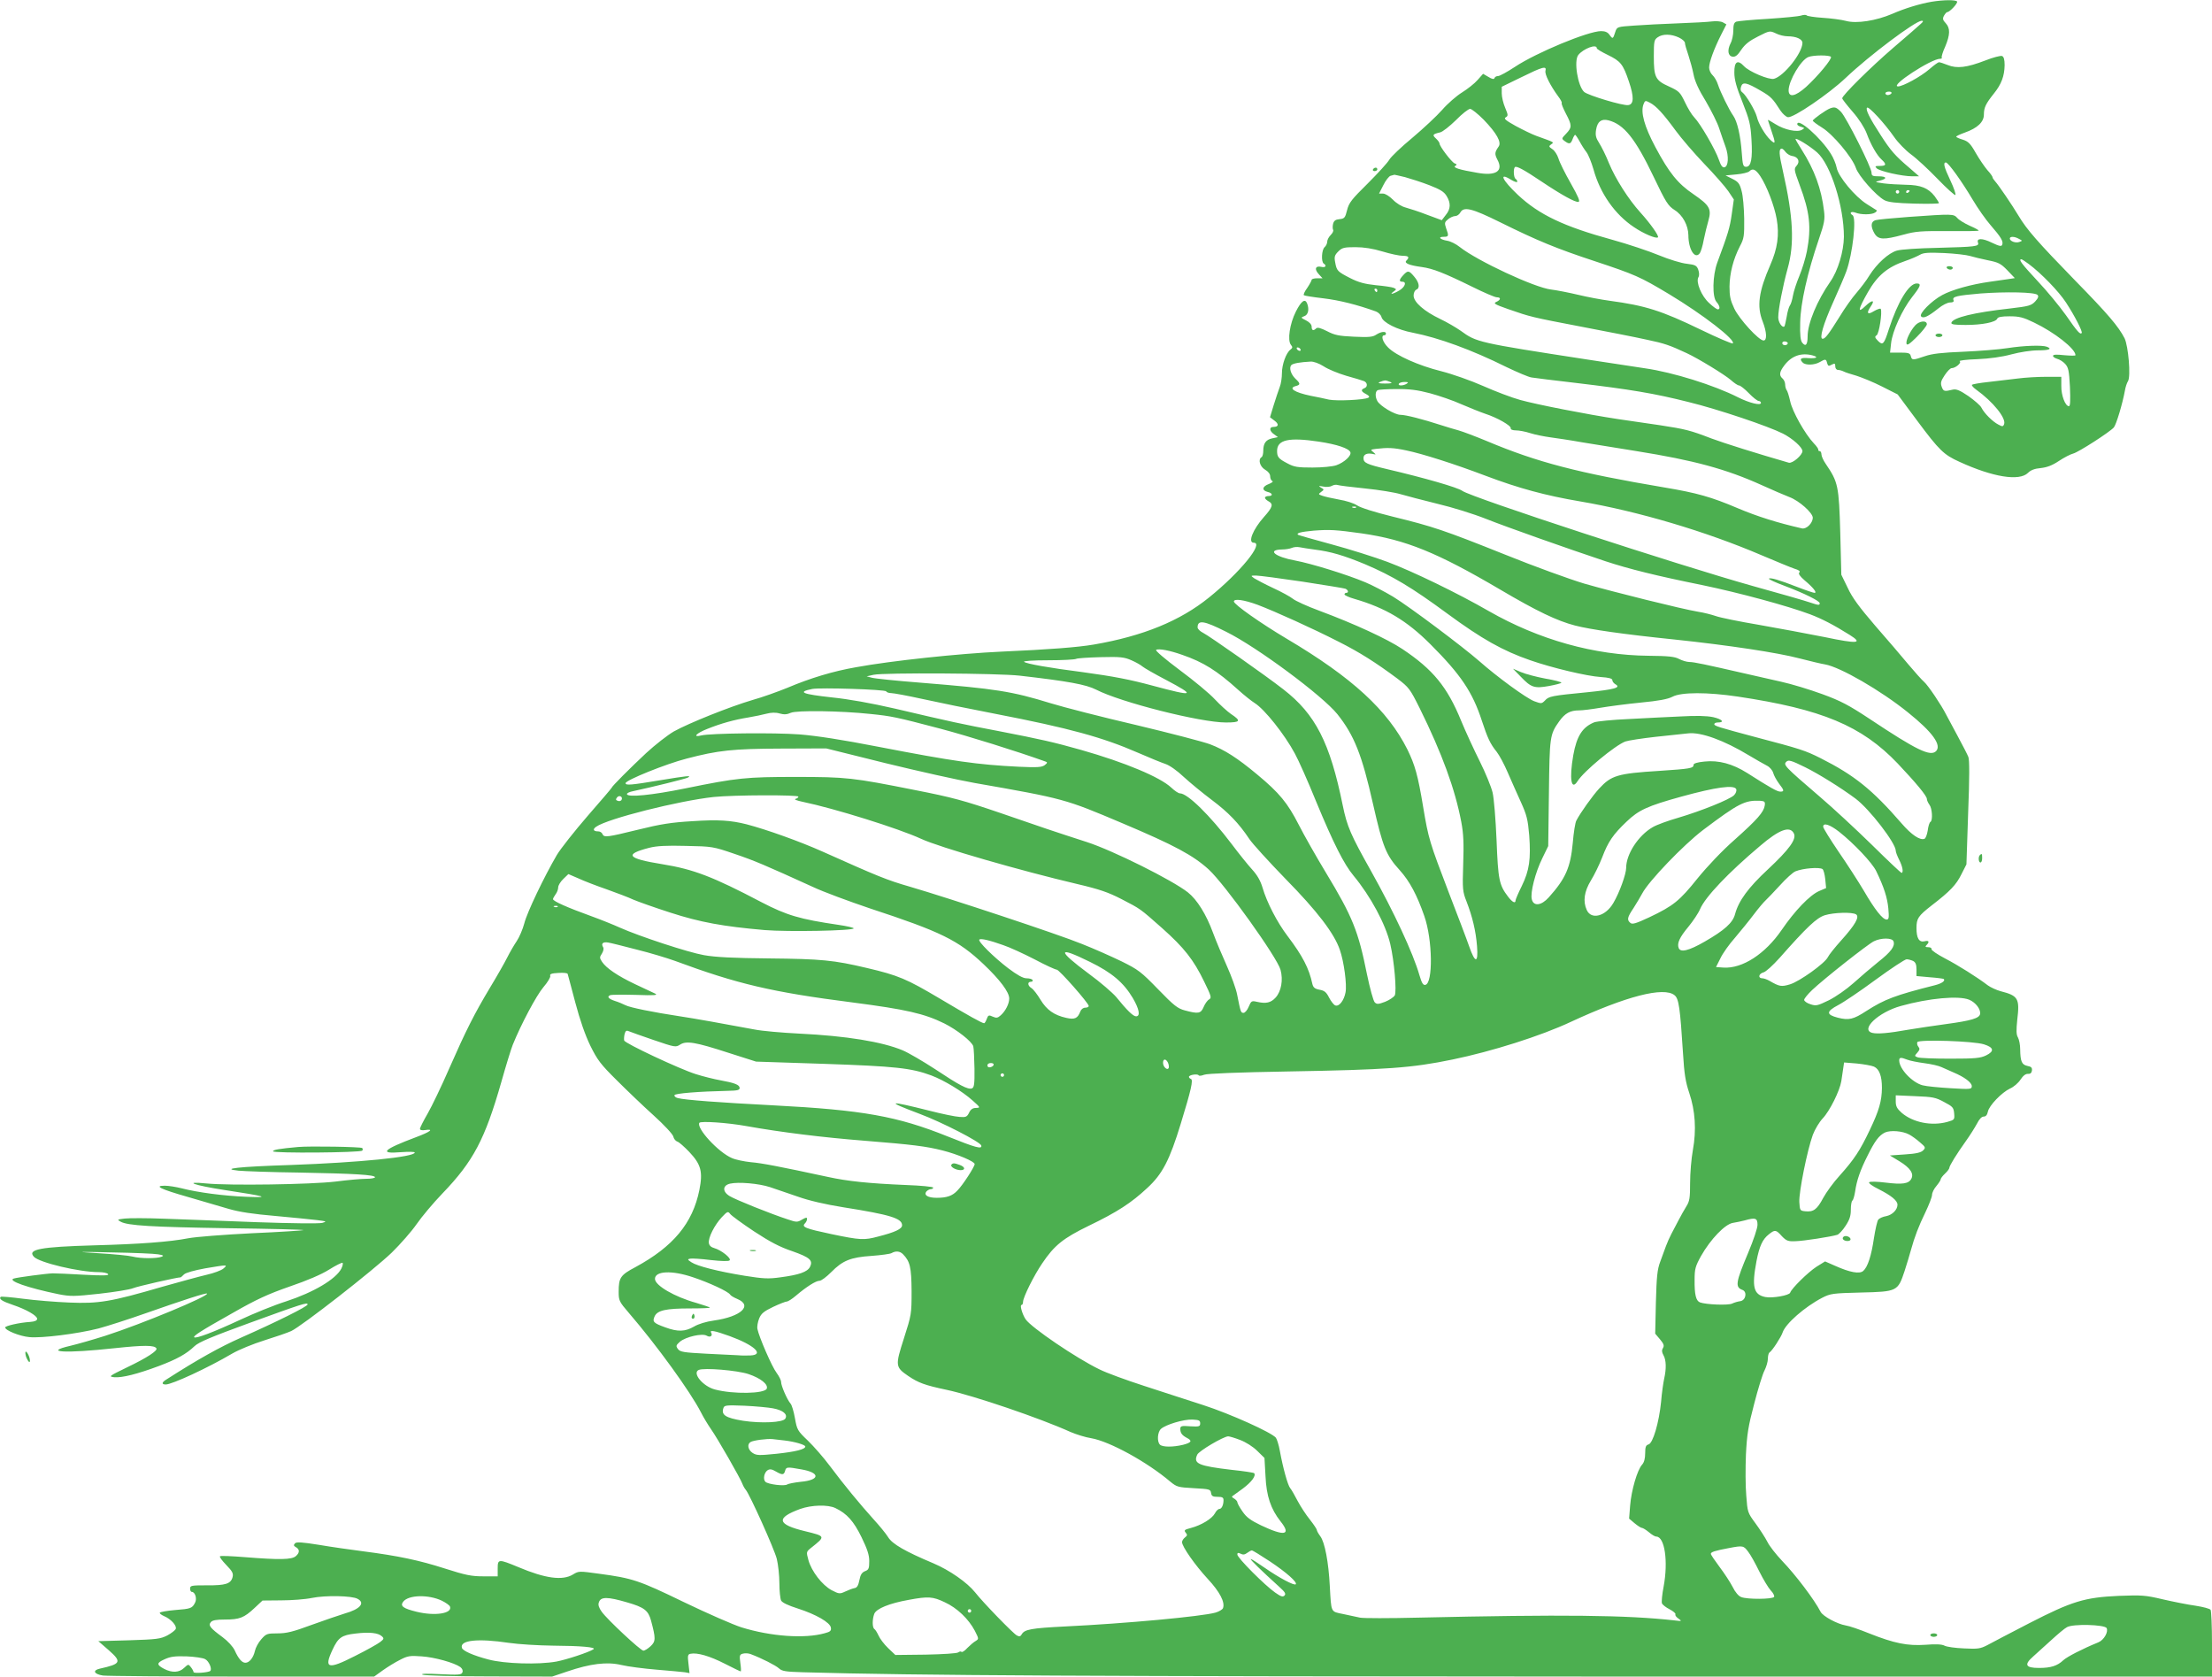 <?xml version="1.0" standalone="no"?>
<!DOCTYPE svg PUBLIC "-//W3C//DTD SVG 20010904//EN"
 "http://www.w3.org/TR/2001/REC-SVG-20010904/DTD/svg10.dtd">
<svg version="1.0" xmlns="http://www.w3.org/2000/svg"
 width="1280pt" height="970pt" viewBox="0 0 1280 970"
 preserveAspectRatio="xMidYMid meet">
<g transform="translate(0,970) scale(0.1,-0.1)"
fill="#4caf50" stroke="none">
<path d="M11178 9690 c-69 -12 -155 -38 -228 -70 -93 -40 -207 -58 -268 -41
-26 7 -87 15 -135 18 -48 3 -90 10 -93 14 -2 4 -17 4 -32 -1 -15 -5 -101 -13
-192 -19 -91 -5 -173 -13 -182 -16 -14 -5 -18 -19 -18 -52 0 -24 -7 -58 -16
-74 -20 -40 -15 -73 12 -77 16 -2 29 8 50 40 22 32 47 52 97 77 67 34 68 34
103 18 19 -10 50 -17 69 -17 48 0 85 -16 85 -38 0 -58 -107 -193 -165 -208
-29 -7 -143 41 -173 73 -37 40 -57 27 -56 -37 0 -41 12 -84 47 -171 40 -101
47 -128 52 -215 7 -113 -2 -159 -31 -159 -17 0 -20 10 -25 80 -7 100 -26 182
-49 215 -25 35 -75 138 -89 181 -6 20 -21 45 -31 54 -11 10 -20 30 -20 44 0
31 29 110 70 191 l30 59 -21 12 c-12 6 -40 8 -63 5 -22 -3 -111 -8 -196 -11
-85 -3 -200 -9 -254 -13 -99 -7 -99 -7 -109 -37 -13 -41 -15 -42 -33 -17 -10
15 -25 22 -49 22 -74 0 -374 -124 -499 -207 -44 -29 -88 -53 -97 -53 -10 0
-19 -5 -21 -12 -3 -8 -14 -6 -35 7 l-31 18 -32 -36 c-17 -20 -58 -52 -90 -72
-31 -19 -84 -65 -115 -101 -32 -36 -109 -108 -172 -161 -63 -52 -123 -109
-133 -126 -10 -18 -67 -80 -125 -138 -93 -92 -109 -111 -120 -155 -11 -44 -15
-49 -44 -52 -23 -2 -32 -9 -37 -27 -3 -13 -3 -28 0 -34 4 -6 -2 -19 -14 -31
-11 -11 -20 -28 -20 -39 0 -10 -7 -24 -15 -31 -17 -14 -21 -85 -5 -95 19 -12
10 -25 -14 -19 -34 8 -42 -13 -15 -42 l22 -24 -31 0 c-18 0 -32 -4 -32 -9 0
-4 -11 -25 -25 -46 -15 -20 -24 -40 -20 -43 3 -3 53 -11 113 -18 92 -11 196
-37 304 -76 14 -5 29 -20 32 -32 8 -32 91 -74 182 -91 148 -29 339 -98 542
-199 63 -30 128 -58 145 -60 18 -3 131 -17 252 -31 320 -38 458 -61 656 -111
172 -42 462 -140 547 -183 56 -29 112 -79 112 -101 0 -23 -58 -73 -79 -67
-180 52 -375 113 -447 140 -125 48 -150 54 -299 77 -71 10 -179 26 -240 35
-185 28 -475 85 -568 111 -48 13 -145 50 -215 81 -70 31 -178 69 -241 85 -133
33 -262 91 -308 137 -32 31 -44 71 -23 71 6 0 10 5 10 10 0 15 -28 12 -56 -6
-20 -14 -44 -16 -129 -12 -88 4 -112 9 -156 32 -36 18 -55 24 -63 16 -16 -16
-26 -12 -26 10 0 12 -12 26 -32 36 -32 16 -32 17 -10 25 22 8 29 39 16 73 -12
31 -34 15 -65 -46 -36 -71 -50 -167 -29 -193 11 -13 10 -18 -3 -28 -25 -19
-49 -86 -49 -136 0 -25 -5 -62 -13 -81 -7 -19 -23 -66 -35 -105 l-21 -69 25
-19 c28 -20 26 -37 -5 -37 -26 0 -24 -24 4 -43 l22 -16 -33 -7 c-37 -8 -52
-29 -52 -73 0 -16 -4 -33 -10 -36 -21 -13 -10 -54 20 -72 19 -11 30 -25 30
-39 0 -12 6 -25 13 -27 6 -3 -3 -10 -20 -17 -39 -14 -43 -37 -8 -46 30 -7 33
-24 5 -24 -11 0 -20 -4 -20 -10 0 -5 9 -14 20 -20 30 -16 25 -34 -26 -91 -64
-72 -95 -149 -59 -149 61 0 -78 -171 -259 -317 -167 -135 -381 -223 -666 -272
-93 -16 -261 -29 -535 -41 -243 -11 -639 -53 -840 -90 -133 -23 -266 -63 -398
-119 -54 -22 -145 -55 -203 -71 -129 -38 -367 -133 -455 -182 -36 -21 -108
-77 -160 -125 -91 -85 -199 -193 -199 -200 0 -2 -62 -75 -139 -163 -76 -88
-157 -190 -179 -227 -73 -125 -172 -331 -188 -395 -9 -34 -29 -81 -44 -103
-15 -22 -40 -65 -55 -95 -15 -30 -60 -109 -100 -175 -91 -152 -138 -245 -237
-470 -43 -99 -99 -215 -123 -257 -25 -43 -45 -83 -45 -89 0 -7 12 -10 30 -7
54 8 31 -10 -52 -41 -192 -72 -218 -98 -88 -87 44 3 80 3 80 -2 0 -26 -323
-58 -715 -72 -310 -10 -412 -22 -305 -33 30 -3 190 -9 355 -11 317 -6 435 -13
435 -27 0 -5 -23 -9 -51 -9 -28 0 -108 -7 -177 -16 -142 -17 -615 -24 -747
-11 -142 14 -71 -11 105 -38 242 -37 270 -45 125 -39 -130 5 -281 25 -374 49
-32 8 -76 15 -97 15 -66 0 -25 -20 133 -65 81 -24 188 -55 236 -69 62 -18 141
-30 270 -41 100 -9 209 -20 242 -24 55 -7 58 -8 30 -16 -17 -5 -181 -3 -380 4
-192 8 -432 16 -533 20 -100 4 -204 4 -230 1 -44 -5 -46 -6 -24 -18 40 -23
179 -31 625 -38 241 -3 436 -8 433 -11 -2 -2 -136 -11 -298 -18 -161 -8 -327
-21 -368 -29 -108 -21 -282 -34 -545 -41 -313 -9 -388 -23 -349 -66 31 -34
263 -89 375 -89 26 0 51 -5 55 -12 5 -8 -30 -9 -142 -3 -82 5 -162 8 -179 8
-35 -1 -203 -23 -225 -30 -40 -12 80 -54 260 -91 68 -13 88 -13 235 3 88 10
176 24 195 32 26 11 255 63 276 63 1 0 10 8 19 17 11 10 58 23 123 35 131 22
132 22 104 -2 -12 -10 -55 -26 -95 -35 -39 -9 -156 -41 -259 -70 -298 -87
-367 -98 -537 -91 -78 3 -199 13 -267 22 -69 9 -127 14 -130 11 -12 -12 9 -26
69 -46 80 -27 142 -63 142 -81 0 -10 -13 -16 -40 -18 -64 -4 -145 -23 -145
-32 0 -17 84 -51 140 -56 70 -7 278 19 400 50 52 14 174 53 270 87 222 78 352
120 358 115 13 -14 -377 -176 -588 -244 -69 -22 -160 -48 -202 -58 -164 -38
-30 -45 256 -14 169 18 230 18 241 -1 9 -13 -55 -55 -170 -110 -105 -51 -108
-53 -74 -57 45 -4 133 18 259 65 103 39 158 69 206 115 24 23 101 55 315 133
308 112 339 122 339 108 0 -12 -182 -102 -385 -192 -124 -55 -251 -126 -432
-242 -28 -17 -29 -29 -4 -29 37 0 246 97 385 179 38 22 121 56 185 76 64 20
134 44 156 54 59 27 476 352 582 454 50 49 115 123 144 165 29 42 96 122 149
177 179 186 246 313 341 645 27 96 57 193 66 215 48 119 137 286 177 333 25
29 43 59 40 66 -4 11 8 15 47 17 29 2 53 0 54 -6 2 -5 21 -80 44 -165 27 -102
57 -188 87 -250 41 -83 60 -108 153 -200 58 -58 154 -150 213 -203 60 -54 111
-109 114 -122 3 -14 14 -27 24 -30 10 -3 40 -30 68 -59 69 -73 80 -115 59
-221 -39 -193 -152 -328 -370 -446 -87 -46 -97 -61 -97 -143 0 -50 3 -57 59
-122 162 -188 356 -456 417 -575 14 -28 40 -71 58 -97 37 -52 171 -286 182
-317 4 -11 13 -27 20 -35 23 -28 164 -340 179 -399 8 -33 15 -96 15 -141 0
-45 5 -90 10 -100 6 -12 42 -29 96 -46 106 -34 188 -81 192 -111 3 -18 -4 -24
-35 -32 -116 -33 -312 -19 -483 34 -47 15 -196 80 -333 146 -260 126 -296 138
-490 164 -116 16 -118 16 -151 -4 -60 -37 -160 -24 -318 43 -114 47 -118 47
-118 -9 l0 -45 -82 0 c-71 0 -104 7 -223 45 -149 48 -273 74 -475 100 -69 9
-183 25 -253 37 -100 16 -131 18 -140 9 -9 -10 -8 -15 5 -22 23 -13 23 -32 0
-52 -23 -21 -96 -22 -295 -6 -76 6 -141 9 -144 5 -4 -4 13 -26 36 -50 36 -37
42 -49 37 -70 -10 -39 -40 -49 -148 -48 -90 0 -98 -1 -98 -19 0 -10 4 -19 10
-19 19 0 31 -39 19 -62 -17 -33 -24 -36 -116 -43 -46 -4 -85 -11 -88 -15 -3
-4 8 -13 24 -20 39 -16 75 -55 68 -74 -3 -8 -25 -25 -49 -38 -39 -20 -61 -23
-221 -28 l-178 -5 61 -53 c76 -67 70 -79 -52 -106 -45 -10 -34 -32 18 -40 26
-3 389 -6 808 -6 l761 0 50 36 c28 20 72 47 100 61 44 23 58 25 125 20 76 -5
189 -37 224 -62 11 -9 16 -20 12 -30 -5 -15 -21 -16 -129 -11 -79 4 -115 3
-102 -3 11 -5 181 -10 385 -10 l365 -1 86 29 c135 46 231 58 315 38 38 -9 130
-21 204 -27 74 -6 147 -13 163 -15 l27 -5 -6 54 c-6 48 -4 55 12 58 38 8 111
-13 197 -57 49 -25 90 -45 93 -45 3 0 2 22 -2 49 -6 44 -4 49 16 54 12 3 32 2
44 -3 64 -24 144 -65 163 -82 18 -17 39 -20 140 -23 657 -19 1668 -24 4686
-25 l3467 0 0 188 c0 103 -4 192 -8 198 -4 7 -43 17 -87 24 -44 6 -129 23
-190 37 -101 24 -121 25 -255 20 -198 -9 -270 -31 -519 -159 -108 -56 -216
-112 -241 -126 -41 -21 -54 -23 -135 -19 -50 2 -101 9 -113 16 -15 8 -50 10
-110 5 -104 -7 -180 8 -326 66 -54 22 -115 43 -136 46 -48 8 -132 53 -145 79
-36 70 -144 213 -223 295 -34 36 -73 85 -85 110 -13 25 -44 73 -69 107 -45 61
-46 64 -53 160 -5 54 -5 161 -2 237 6 118 13 163 48 295 22 86 49 173 60 193
10 20 19 50 19 67 0 16 4 32 9 36 15 8 68 90 76 115 16 51 128 149 230 202 47
24 61 26 223 30 211 5 214 7 253 124 14 43 30 97 36 119 22 80 46 142 84 220
21 44 39 90 39 102 0 12 11 35 25 51 14 17 25 34 25 39 0 5 11 20 25 33 14 13
25 28 25 33 0 12 42 80 97 157 23 32 51 77 63 99 13 26 27 41 39 41 12 0 20 9
24 28 7 36 81 112 128 134 21 9 48 32 61 52 15 23 30 34 43 33 13 -1 21 5 23
19 2 17 -4 23 -26 27 -33 7 -41 26 -42 97 0 25 -6 55 -13 68 -10 16 -10 42 -4
101 15 124 6 140 -95 166 -26 7 -60 23 -75 34 -63 48 -173 117 -248 156 -44
23 -79 47 -78 53 2 7 -7 12 -19 12 -17 0 -19 3 -10 12 19 19 14 29 -12 22 -31
-7 -46 18 -46 76 0 56 9 70 87 131 108 83 143 120 173 181 l29 57 10 300 c8
203 8 306 1 322 -5 13 -33 67 -61 119 -28 52 -58 109 -67 125 -28 56 -105 170
-128 190 -13 11 -54 57 -91 101 -37 45 -124 146 -192 224 -91 106 -133 162
-159 219 l-37 76 -6 240 c-8 275 -12 295 -84 401 -14 20 -25 45 -25 55 0 11
-5 19 -10 19 -6 0 -9 3 -8 8 1 4 -10 21 -26 37 -51 54 -125 185 -137 244 -7
31 -16 60 -21 65 -4 6 -8 20 -8 32 0 12 -7 27 -15 34 -21 18 -19 38 11 77 41
54 97 74 162 57 38 -10 24 -19 -23 -16 -45 4 -55 -4 -33 -26 16 -16 67 -15 98
3 33 19 37 19 43 -6 5 -17 9 -19 26 -9 18 9 21 8 21 -10 0 -11 7 -20 15 -20 8
0 23 -4 33 -9 9 -5 43 -16 75 -25 31 -10 98 -37 147 -62 l91 -46 113 -152
c128 -172 154 -197 245 -238 194 -89 346 -113 396 -64 16 16 38 25 74 28 36 4
66 15 105 41 30 20 67 39 83 43 31 8 211 124 235 151 14 17 50 136 64 213 3
19 11 44 18 55 17 27 2 203 -20 248 -35 68 -95 139 -285 333 -217 223 -281
296 -328 375 -39 65 -116 178 -136 200 -8 9 -15 19 -15 24 0 4 -13 23 -30 41
-16 19 -47 64 -67 99 -31 55 -44 67 -75 77 -21 6 -38 14 -38 17 0 4 22 14 50
24 73 26 110 61 110 104 0 41 11 63 58 122 43 53 61 101 62 164 0 33 -5 49
-15 53 -8 3 -52 -8 -97 -26 -107 -41 -164 -48 -218 -26 -22 9 -45 16 -50 16
-5 0 -30 -18 -55 -40 -51 -44 -154 -100 -182 -100 -50 2 192 160 244 160 8 0
12 3 9 8 -2 4 6 32 20 62 29 69 30 107 3 136 -17 18 -19 26 -10 43 7 12 15 21
19 21 14 0 62 51 57 61 -7 11 -79 10 -147 -1z m-63 -128 c-11 -11 -83 -73
-160 -139 -129 -111 -295 -275 -295 -292 0 -4 27 -39 60 -77 37 -42 68 -91 81
-124 25 -68 60 -129 88 -154 29 -27 26 -36 -11 -36 -28 0 -30 -2 -18 -14 18
-17 147 -46 205 -46 l40 0 -55 48 c-84 71 -109 100 -167 190 -65 100 -89 149
-79 159 9 10 102 -91 157 -170 22 -32 66 -77 97 -100 32 -23 101 -87 154 -142
53 -55 100 -97 103 -93 4 4 -9 42 -29 84 -37 78 -43 104 -26 104 14 0 92 -109
155 -215 29 -49 76 -116 104 -148 59 -68 75 -93 67 -113 -4 -11 -16 -9 -60 12
-55 27 -90 27 -80 0 8 -22 -14 -24 -236 -30 -107 -2 -212 -9 -234 -16 -48 -14
-115 -75 -158 -143 -17 -29 -52 -74 -75 -101 -24 -27 -69 -90 -99 -140 -62
-99 -82 -126 -97 -126 -21 0 3 83 61 212 33 73 67 153 76 178 37 103 60 310
36 325 -21 13 -9 24 16 15 32 -13 94 -13 114 0 8 5 12 11 10 13 -3 2 -28 18
-57 36 -69 43 -166 160 -175 211 -4 21 -19 58 -34 81 -59 94 -194 212 -194
170 0 -5 10 -12 23 -15 20 -6 21 -7 4 -17 -27 -16 -101 0 -152 32 -25 16 -45
27 -45 25 0 -1 9 -29 20 -61 26 -75 25 -83 -5 -55 -31 29 -70 95 -79 135 -9
35 -62 125 -84 141 -10 7 -12 18 -7 33 9 29 32 24 114 -24 60 -35 69 -45 114
-115 13 -19 32 -36 43 -38 32 -5 237 135 334 227 138 131 402 329 440 331 11
0 10 -5 -5 -18z m-1400 -79 c19 -9 35 -23 35 -31 0 -8 9 -40 20 -71 10 -31 24
-81 30 -112 7 -38 30 -89 71 -155 32 -55 68 -126 78 -159 11 -33 27 -80 36
-104 20 -55 17 -115 -7 -119 -11 -2 -20 10 -32 45 -19 56 -106 207 -142 244
-14 14 -38 54 -54 88 -28 58 -34 64 -93 91 -78 35 -87 53 -87 175 0 86 2 95
22 109 29 21 78 20 123 -1z m-475 -62 c0 -5 29 -22 64 -39 74 -36 88 -53 122
-154 30 -88 29 -132 -4 -136 -30 -5 -232 56 -255 76 -37 33 -61 180 -34 214
30 37 107 66 107 39z m1355 -50 c7 -12 -76 -112 -144 -174 -63 -56 -101 -63
-101 -19 1 56 71 175 114 192 29 12 123 12 131 1z m-1652 -81 c-5 -20 28 -85
74 -148 14 -18 23 -36 20 -38 -3 -3 8 -30 24 -61 36 -68 36 -80 2 -116 -27
-28 -28 -29 -9 -43 27 -20 35 -18 46 11 5 14 12 25 15 25 2 0 14 -17 25 -37
11 -21 29 -49 40 -63 11 -14 29 -59 41 -100 38 -139 124 -261 234 -334 56 -38
129 -69 139 -59 7 8 -44 80 -102 144 -68 75 -144 194 -182 286 -17 43 -43 95
-56 115 -20 31 -23 46 -18 78 8 47 30 64 71 54 90 -23 156 -105 263 -329 70
-147 83 -166 120 -190 47 -29 79 -89 80 -145 0 -83 38 -143 66 -105 6 8 17 43
23 78 7 34 19 84 27 111 19 67 7 88 -86 152 -92 62 -142 125 -221 273 -64 120
-86 201 -69 247 9 23 11 24 37 10 37 -19 77 -63 149 -161 32 -44 106 -130 165
-192 59 -61 122 -133 140 -159 l32 -48 -12 -85 c-11 -79 -22 -114 -84 -281
-27 -74 -30 -199 -4 -227 19 -22 23 -43 7 -43 -5 0 -28 16 -49 36 -45 40 -79
122 -63 150 6 10 5 27 -1 44 -9 24 -17 28 -66 34 -31 3 -103 25 -161 49 -58
24 -180 65 -271 90 -281 77 -423 145 -545 259 -92 87 -114 134 -40 88 20 -12
36 -17 36 -11 0 5 -4 13 -10 16 -11 7 -14 58 -4 68 9 9 54 -16 154 -83 115
-77 196 -122 214 -118 11 2 -1 30 -45 108 -33 58 -65 122 -71 144 -7 21 -22
45 -35 53 -21 14 -22 17 -7 28 18 13 22 10 -86 49 -25 9 -78 35 -119 57 -59
33 -71 43 -58 50 15 9 14 14 -3 55 -11 25 -20 63 -20 84 l0 38 113 55 c124 61
148 68 140 37z m2002 -130 c-3 -5 -13 -10 -21 -10 -8 0 -14 5 -14 10 0 6 9 10
21 10 11 0 17 -4 14 -10z m-2360 -152 c76 -79 105 -131 87 -156 -23 -33 -24
-43 -7 -76 36 -66 -9 -95 -115 -76 -107 18 -145 31 -129 40 11 7 10 10 -4 15
-17 7 -87 98 -87 115 0 5 -9 18 -21 29 -22 20 -19 25 24 35 15 3 56 36 92 71
35 36 72 65 82 65 9 0 44 -28 78 -62z m1930 -190 c78 -69 155 -311 155 -488
-1 -84 -34 -196 -79 -260 -76 -109 -131 -241 -131 -316 0 -48 -11 -62 -31 -37
-10 12 -14 44 -12 117 2 111 41 286 109 485 31 90 35 113 29 160 -15 128 -55
238 -130 356 -19 30 -35 57 -35 60 0 11 82 -39 125 -77z m-183 3 c8 -10 24
-21 37 -23 36 -5 49 -32 28 -56 -17 -19 -16 -23 17 -113 59 -156 68 -244 42
-382 -8 -41 -28 -106 -44 -144 -16 -38 -33 -90 -37 -114 -4 -24 -12 -50 -18
-57 -5 -7 -14 -36 -18 -64 -5 -28 -11 -53 -13 -56 -12 -12 -36 23 -36 52 0 46
26 179 54 281 41 144 33 300 -27 565 -23 101 -25 130 -6 130 4 0 14 -9 21 -19z
m-146 -140 c38 -57 82 -173 95 -248 16 -92 5 -170 -37 -266 -67 -153 -79 -239
-44 -327 24 -62 26 -110 5 -110 -27 0 -139 122 -169 184 -23 49 -28 72 -28
128 1 78 22 159 60 233 24 45 26 60 25 160 -1 61 -7 133 -15 160 -11 43 -19
53 -53 70 l-40 20 63 6 c35 3 68 11 75 18 19 19 36 12 63 -28z m-2055 -6 c32
-9 95 -29 139 -46 64 -25 86 -38 101 -63 25 -41 24 -75 -5 -110 l-23 -30 -84
31 c-46 18 -102 36 -124 42 -24 6 -55 25 -75 46 -20 20 -44 35 -57 35 l-23 0
25 49 c13 27 33 52 42 54 10 3 20 5 22 6 2 0 29 -6 62 -14z m550 -261 c216
-107 326 -152 544 -224 238 -79 265 -91 432 -191 198 -119 389 -267 370 -286
-4 -3 -87 32 -184 79 -229 111 -322 140 -529 168 -45 6 -126 21 -180 34 -55
13 -126 27 -159 31 -95 11 -427 166 -528 246 -21 17 -53 33 -72 36 -42 7 -57
23 -21 23 29 0 31 4 14 50 -10 30 -9 35 12 52 12 10 31 18 41 18 10 0 23 9 29
20 20 37 67 25 231 -56z m3002 -96 c21 -11 21 -11 2 -18 -22 -8 -55 5 -55 20
0 13 27 13 53 -2z m-3683 -73 c46 -14 98 -25 117 -25 35 0 41 -8 21 -28 -14
-14 15 -27 90 -37 64 -9 126 -33 291 -114 68 -34 132 -61 142 -61 26 0 24 -15
-3 -27 -18 -8 -9 -14 68 -41 132 -46 137 -47 424 -102 146 -28 316 -61 378
-75 105 -22 133 -32 232 -78 67 -31 219 -124 255 -155 20 -18 41 -32 48 -32 7
0 33 -20 57 -45 24 -25 50 -45 57 -45 7 0 13 -5 13 -11 0 -17 -66 -1 -132 32
-140 71 -378 145 -538 168 -41 6 -192 29 -335 51 -636 98 -641 100 -732 166
-27 19 -80 50 -120 69 -92 44 -153 97 -153 135 0 16 7 30 15 34 23 8 18 41
-11 75 -31 37 -37 38 -64 9 -24 -26 -26 -38 -5 -38 26 0 16 -30 -17 -50 -37
-22 -62 -27 -34 -7 18 13 18 14 0 22 -10 4 -57 11 -103 15 -64 7 -99 16 -148
41 -74 38 -78 42 -87 92 -6 31 -3 41 18 62 22 22 34 25 99 25 49 0 101 -8 157
-25z m3400 -26 c19 -6 66 -17 104 -25 61 -12 74 -19 112 -58 l43 -45 -32 -5
c-18 -3 -68 -10 -112 -16 -108 -15 -219 -46 -276 -77 -63 -34 -137 -109 -122
-124 13 -13 40 -1 100 47 23 19 53 34 67 34 17 0 24 4 20 14 -8 20 18 26 156
38 148 11 314 8 330 -8 8 -8 5 -18 -13 -38 -23 -24 -36 -28 -148 -41 -206 -23
-327 -52 -337 -82 -3 -10 18 -13 83 -13 96 0 174 16 182 36 4 10 25 14 72 14
56 0 79 -6 141 -36 119 -57 240 -152 240 -189 0 -4 -29 -3 -65 0 -45 5 -65 4
-65 -4 0 -6 11 -13 24 -17 13 -3 34 -16 46 -29 19 -21 23 -38 28 -134 3 -78 2
-111 -6 -111 -21 0 -45 63 -44 117 l0 53 -86 0 c-48 0 -123 -4 -167 -10 -44
-5 -120 -14 -169 -20 -49 -5 -92 -13 -95 -16 -3 -3 7 -16 24 -28 98 -70 175
-166 162 -200 -6 -15 -10 -15 -34 -2 -33 17 -81 65 -97 97 -6 13 -40 42 -75
67 -50 34 -70 42 -90 38 -50 -12 -55 -11 -65 16 -8 22 -5 34 17 67 15 23 33
41 40 41 23 0 60 32 47 40 -7 4 39 10 102 12 72 3 143 13 198 28 49 13 113 23
153 23 64 0 85 8 51 21 -27 10 -130 7 -227 -8 -50 -8 -166 -17 -257 -21 -123
-5 -179 -11 -222 -26 -71 -24 -74 -24 -81 1 -4 17 -14 20 -62 20 l-58 0 6 54
c7 68 64 194 122 268 49 62 55 78 26 78 -45 0 -110 -107 -161 -265 -28 -88
-35 -95 -63 -67 -18 19 -20 24 -8 32 15 8 34 136 24 153 -2 4 -20 -2 -39 -13
-38 -24 -46 -12 -18 28 26 38 7 38 -31 2 -48 -47 -44 -22 14 80 55 96 113 145
216 180 33 11 71 28 85 36 20 12 48 14 140 10 63 -3 131 -11 150 -17z m339
-46 c74 -55 175 -160 216 -223 51 -78 98 -170 91 -177 -9 -10 -25 8 -91 103
-37 52 -111 142 -166 200 -90 97 -111 124 -92 124 3 0 22 -12 42 -27z m-3769
-153 c0 -5 -2 -10 -4 -10 -3 0 -8 5 -11 10 -3 6 -1 10 4 10 6 0 11 -4 11 -10z
m2372 -312 c-12 -12 -35 -1 -27 12 3 5 13 6 21 3 10 -4 12 -9 6 -15z m-2817
-28 c3 -5 2 -10 -4 -10 -5 0 -13 5 -16 10 -3 6 -2 10 4 10 5 0 13 -4 16 -10z
m134 -99 c25 -17 84 -41 131 -55 47 -13 93 -27 103 -31 21 -9 22 -34 2 -41
-22 -9 -19 -19 10 -34 18 -10 22 -16 13 -21 -25 -13 -183 -20 -228 -11 -25 6
-72 16 -105 22 -96 20 -133 45 -85 57 26 7 25 15 -4 42 -27 26 -39 66 -22 80
11 9 51 16 110 19 17 1 48 -10 75 -27z m386 -91 c15 -6 7 -9 -30 -9 -37 0 -45
3 -30 9 11 5 25 9 30 9 6 0 19 -4 30 -9z m95 -10 c-20 -13 -53 -13 -45 0 3 6
18 10 33 10 21 0 24 -2 12 -10z m134 -55 c52 -14 135 -42 183 -64 49 -21 111
-46 138 -55 68 -22 151 -69 147 -84 -1 -7 11 -12 30 -12 18 0 56 -7 83 -16 28
-9 79 -19 115 -24 36 -5 119 -17 185 -29 66 -11 208 -34 315 -51 331 -53 517
-103 725 -197 61 -28 132 -58 160 -69 56 -21 135 -91 135 -120 -1 -31 -37 -67
-63 -61 -140 32 -256 68 -372 117 -153 65 -234 88 -425 120 -498 84 -734 145
-1026 268 -65 27 -139 55 -164 62 -25 7 -70 20 -100 30 -111 36 -206 60 -236
60 -33 0 -118 51 -134 80 -14 26 -12 57 3 63 6 3 55 6 108 6 73 1 121 -5 193
-24z m-643 -280 c106 -16 174 -39 183 -61 8 -20 -36 -60 -82 -76 -21 -7 -81
-13 -137 -13 -86 0 -106 3 -145 24 -52 27 -60 37 -60 72 0 65 68 80 241 54z
m507 -51 c92 -19 278 -78 457 -146 193 -73 348 -115 549 -149 335 -57 729
-174 1051 -312 83 -35 167 -70 188 -77 27 -8 36 -15 29 -22 -7 -7 3 -22 31
-46 48 -40 74 -72 57 -72 -6 0 -51 15 -100 34 -105 41 -157 56 -164 48 -3 -3
38 -22 92 -42 116 -44 202 -87 202 -100 0 -13 -7 -12 -55 4 -22 8 -170 51
-330 95 -432 121 -1631 513 -1683 551 -27 20 -219 75 -432 125 -123 29 -140
37 -140 65 0 21 20 30 52 24 22 -5 22 -5 5 10 -18 14 -17 15 15 19 68 8 101 7
176 -9z m-239 -220 c80 -8 172 -23 205 -33 34 -10 130 -35 215 -56 85 -20 210
-59 280 -87 121 -48 469 -171 691 -245 137 -45 293 -84 560 -138 216 -45 493
-120 624 -169 69 -26 138 -62 229 -119 80 -50 47 -53 -144 -13 -96 19 -267 51
-381 71 -113 19 -226 42 -250 51 -23 8 -70 20 -103 25 -91 15 -489 114 -659
163 -83 25 -288 99 -456 167 -355 142 -418 163 -651 220 -105 26 -185 51 -206
65 -19 13 -64 27 -106 34 -39 7 -83 17 -96 22 -23 8 -23 9 -6 22 18 13 18 14
-1 25 -16 10 -15 11 13 6 18 -4 40 -2 50 4 10 6 25 8 33 5 8 -3 80 -12 159
-20z m-52 -110 c-3 -3 -12 -4 -19 -1 -8 3 -5 6 6 6 11 1 17 -2 13 -5z m33
-150 c256 -37 437 -111 801 -325 212 -125 329 -181 433 -208 89 -23 275 -50
576 -81 313 -33 597 -76 722 -109 62 -16 129 -32 149 -35 87 -15 323 -151 480
-278 142 -114 196 -189 162 -224 -33 -32 -111 5 -383 186 -121 80 -168 105
-275 144 -71 26 -179 59 -239 72 -61 14 -158 36 -216 49 -218 50 -288 65 -314
65 -15 0 -41 8 -59 17 -25 14 -61 18 -177 19 -316 3 -635 93 -924 258 -184
106 -443 231 -587 285 -75 28 -221 74 -325 102 -104 28 -191 53 -193 55 -11
10 16 17 91 24 93 7 127 5 278 -16z m-270 -94 c90 -11 167 -34 288 -84 160
-68 272 -135 477 -286 200 -147 321 -215 480 -270 126 -44 328 -92 408 -97 48
-3 67 -9 67 -18 0 -8 8 -18 18 -24 34 -19 -4 -30 -163 -46 -205 -20 -223 -23
-245 -48 -19 -19 -21 -19 -62 -4 -47 18 -215 141 -318 232 -95 83 -401 313
-499 373 -47 28 -119 66 -160 83 -107 45 -311 108 -406 126 -117 21 -166 62
-77 64 20 0 46 4 57 9 11 5 31 7 45 4 14 -3 54 -9 90 -14z m-74 -185 c129 -20
241 -38 249 -41 17 -7 21 -24 5 -24 -5 0 -10 -4 -10 -9 0 -5 26 -17 58 -26
179 -52 302 -125 439 -262 176 -176 244 -277 298 -443 33 -100 48 -133 86
-180 15 -19 44 -73 64 -120 20 -47 55 -124 76 -171 34 -75 40 -100 48 -192 10
-137 1 -203 -43 -293 -20 -40 -36 -78 -36 -83 0 -21 -19 -11 -44 22 -51 67
-57 97 -66 326 -5 119 -15 243 -23 276 -8 33 -41 114 -74 180 -33 66 -82 172
-108 235 -80 196 -163 297 -340 415 -87 58 -275 145 -479 221 -71 26 -141 58
-155 70 -15 12 -66 40 -114 62 -47 22 -96 48 -109 56 -22 16 -22 16 11 16 18
0 138 -16 267 -35z m-259 -134 c103 -39 319 -137 468 -213 123 -62 216 -121
341 -214 67 -51 73 -59 129 -171 130 -263 205 -469 241 -659 13 -69 15 -124
11 -244 -5 -146 -3 -159 19 -215 34 -88 54 -170 61 -259 8 -101 -11 -101 -46
0 -13 38 -66 177 -117 309 -112 293 -118 312 -149 498 -30 181 -47 241 -91
331 -114 227 -319 416 -699 641 -148 88 -305 198 -305 215 0 18 58 10 137 -19z
m-182 -156 c180 -89 559 -371 644 -477 97 -122 142 -234 206 -519 57 -250 75
-296 155 -384 57 -63 100 -144 142 -265 48 -137 51 -389 6 -398 -13 -3 -21 11
-34 55 -36 127 -149 369 -280 603 -118 210 -139 258 -164 380 -74 364 -158
528 -344 672 -101 79 -429 309 -463 326 -18 9 -33 23 -33 32 0 45 36 40 165
-25z m-253 -134 c121 -42 199 -90 324 -203 33 -30 76 -64 95 -76 56 -35 172
-180 232 -292 20 -36 75 -159 122 -275 101 -244 162 -365 218 -432 97 -117
185 -279 212 -395 23 -98 38 -273 26 -297 -6 -10 -31 -27 -56 -37 -40 -15 -48
-15 -60 -3 -8 8 -28 81 -45 163 -50 249 -83 332 -238 588 -55 91 -126 216
-157 277 -64 125 -111 183 -240 290 -115 96 -189 143 -273 175 -37 14 -229 64
-426 111 -198 46 -420 103 -495 126 -227 70 -319 84 -751 119 -140 11 -268 24
-285 29 l-30 8 40 9 c60 13 723 9 845 -5 279 -32 384 -51 443 -81 141 -73 603
-190 751 -190 85 0 90 9 28 50 -20 14 -62 52 -92 84 -30 33 -122 109 -203 169
-87 65 -143 113 -137 117 15 9 79 -3 152 -29z m-295 -31 c26 -11 55 -28 64
-36 9 -8 70 -43 135 -77 178 -94 166 -99 -76 -34 -133 36 -228 54 -403 78
-196 25 -330 49 -341 60 -6 5 52 9 140 9 82 0 154 4 161 8 6 4 70 8 142 10
115 3 137 0 178 -18z m-1419 -180 c2 -5 15 -10 29 -10 13 0 95 -15 181 -34 86
-19 276 -58 422 -86 429 -83 621 -136 825 -225 66 -29 138 -58 159 -65 24 -8
67 -38 106 -75 37 -34 110 -94 162 -133 96 -72 156 -134 218 -227 18 -27 113
-131 209 -230 184 -187 282 -316 314 -410 24 -68 42 -203 33 -247 -9 -47 -37
-83 -59 -75 -9 3 -25 24 -36 45 -16 32 -27 41 -56 46 -27 5 -36 13 -41 34 -19
89 -56 161 -143 276 -61 80 -121 197 -145 280 -12 40 -30 72 -60 105 -23 25
-77 92 -119 148 -125 165 -255 293 -299 293 -9 0 -31 15 -50 33 -65 61 -268
146 -521 218 -159 45 -235 62 -472 108 -226 43 -277 54 -605 131 -139 32 -268
55 -365 65 -173 19 -204 31 -115 49 47 9 425 -3 428 -14z m4927 -30 c488 -73
718 -169 926 -387 106 -112 169 -188 169 -205 0 -8 7 -23 15 -34 16 -21 20
-90 6 -99 -6 -3 -13 -25 -16 -50 -4 -24 -12 -46 -19 -48 -26 -10 -75 23 -132
89 -171 197 -274 279 -470 378 -88 44 -115 53 -374 121 -217 58 -240 65 -240
75 0 6 9 10 19 10 44 0 27 19 -26 31 -40 8 -99 9 -188 4 -71 -3 -206 -10 -300
-15 -93 -4 -183 -13 -200 -19 -68 -28 -101 -79 -121 -190 -24 -137 -12 -209
25 -150 36 57 216 206 276 229 17 6 95 18 175 27 80 8 164 17 188 20 74 9 208
-40 352 -127 42 -25 89 -52 105 -60 16 -8 32 -27 36 -42 4 -15 19 -42 33 -61
31 -40 32 -47 8 -47 -18 0 -57 22 -192 108 -84 53 -165 75 -247 66 -42 -4 -63
-11 -63 -19 0 -20 -19 -23 -199 -35 -240 -15 -277 -26 -347 -102 -38 -41 -108
-139 -132 -185 -7 -12 -16 -70 -21 -130 -13 -142 -42 -207 -139 -315 -43 -48
-88 -53 -98 -11 -10 37 20 155 61 238 l34 70 4 305 c4 328 5 340 59 416 34 48
64 64 116 64 20 0 75 7 122 15 47 8 151 22 233 30 105 10 158 20 185 34 50 27
203 27 377 1z m-5015 -101 c117 -12 144 -17 402 -85 162 -43 441 -130 608
-190 12 -4 12 -8 -5 -21 -17 -12 -42 -14 -150 -9 -240 12 -375 31 -815 116
-205 40 -354 63 -453 71 -147 11 -515 7 -569 -6 -53 -13 -29 13 35 38 80 32
156 53 237 66 36 6 83 16 106 22 27 7 53 8 76 1 25 -7 42 -6 64 4 32 15 288
12 464 -7z m83 -284 c188 -46 421 -98 517 -115 519 -91 522 -92 855 -233 303
-128 410 -186 500 -268 94 -87 396 -509 415 -580 16 -59 4 -124 -28 -160 -28
-31 -56 -37 -109 -25 -30 7 -33 5 -47 -28 -8 -20 -22 -36 -30 -36 -16 0 -17 4
-37 105 -6 33 -33 107 -59 165 -26 58 -63 145 -81 194 -39 106 -92 191 -145
233 -90 71 -433 242 -584 291 -177 57 -275 90 -500 168 -211 72 -280 91 -495
133 -361 72 -397 76 -690 76 -288 0 -339 -5 -638 -66 -196 -40 -334 -53 -339
-34 -2 6 15 14 37 18 112 24 302 71 315 78 25 14 -1 11 -165 -16 -163 -27
-195 -30 -195 -16 0 17 232 111 353 142 183 48 268 57 545 58 l263 1 342 -85z
m5323 -24 c77 -38 206 -118 292 -182 81 -61 232 -257 232 -301 0 -8 9 -31 20
-53 20 -39 26 -75 13 -75 -3 0 -81 73 -172 163 -91 89 -227 215 -301 278 -204
175 -212 184 -193 202 12 12 28 8 109 -32z m-399 -127 c3 -9 -2 -24 -13 -35
-26 -25 -190 -91 -322 -130 -59 -17 -126 -41 -149 -55 -83 -48 -153 -156 -153
-235 0 -36 -39 -144 -74 -203 -45 -78 -128 -99 -154 -41 -23 50 -15 107 24
171 20 32 49 92 65 133 35 92 63 133 142 208 69 66 120 90 316 144 200 55 307
70 318 43z m-6451 -63 c-4 -5 -13 -8 -22 -4 -11 4 -12 8 -3 20 14 16 36 2 25
-16z m1024 20 c0 -5 -8 -11 -17 -13 -10 -3 9 -10 42 -17 183 -38 555 -154 685
-214 105 -49 577 -185 905 -262 128 -30 179 -48 253 -86 114 -59 107 -54 237
-169 127 -113 182 -183 243 -309 41 -84 44 -94 29 -103 -10 -5 -24 -25 -32
-44 -16 -38 -30 -41 -108 -20 -42 11 -63 27 -155 122 -99 102 -115 114 -212
162 -58 28 -161 74 -230 101 -134 55 -766 264 -995 331 -135 39 -183 59 -505
203 -132 59 -325 128 -440 158 -91 23 -165 28 -313 18 -122 -7 -185 -17 -314
-49 -180 -44 -198 -47 -207 -25 -3 8 -14 15 -24 15 -29 0 -34 12 -12 27 67 47
477 150 680 172 117 12 490 13 490 2z m5592 -51 c-6 -39 -43 -81 -174 -198
-73 -64 -158 -154 -215 -224 -104 -130 -140 -159 -279 -225 -77 -36 -98 -42
-109 -33 -22 18 -19 32 18 87 17 27 40 65 50 84 37 71 239 281 352 367 206
155 242 173 330 169 26 -2 30 -5 27 -27z m430 -152 c86 -68 192 -180 215 -228
45 -93 64 -153 70 -215 5 -55 3 -65 -10 -65 -23 0 -68 57 -132 167 -32 54 -98
156 -147 227 -48 71 -88 135 -88 143 0 25 38 13 92 -29z m-262 -9 c18 -33 -26
-93 -150 -209 -113 -105 -169 -181 -190 -259 -13 -50 -61 -93 -176 -159 -92
-53 -140 -64 -150 -37 -11 27 5 62 56 123 27 33 58 79 68 103 30 70 162 209
347 365 111 95 172 117 195 73z m-6130 -119 c118 -40 176 -65 453 -191 61 -29
211 -84 332 -125 411 -135 510 -184 656 -322 96 -91 149 -162 149 -199 0 -30
-21 -72 -49 -97 -18 -16 -25 -17 -46 -8 -23 11 -27 9 -35 -13 -5 -14 -12 -25
-15 -25 -12 0 -89 43 -259 144 -189 112 -237 133 -421 176 -190 45 -262 52
-565 55 -207 2 -310 7 -377 19 -91 16 -374 109 -488 160 -33 15 -107 45 -165
66 -133 48 -220 86 -220 98 0 4 7 17 15 28 8 10 15 28 15 40 0 11 13 33 30 49
l29 28 58 -25 c32 -15 105 -43 163 -63 58 -21 128 -47 155 -60 28 -12 124 -46
214 -75 173 -56 305 -80 546 -101 133 -11 515 -4 515 10 0 4 -39 13 -87 20
-225 33 -300 55 -448 132 -280 147 -392 190 -572 219 -204 33 -224 57 -76 95
43 11 99 14 213 11 152 -3 157 -4 280 -46z m6296 -88 c6 -4 13 -30 16 -58 l5
-52 -40 -17 c-55 -24 -141 -114 -217 -225 -96 -140 -228 -225 -337 -218 l-43
3 25 50 c13 28 51 82 85 120 33 39 82 99 109 135 27 36 58 72 68 81 10 9 47
48 83 87 35 39 76 76 90 81 44 18 138 25 156 13z m-7319 -218 c-3 -3 -12 -4
-19 -1 -8 3 -5 6 6 6 11 1 17 -2 13 -5z m7513 -44 c22 -14 -4 -60 -85 -150
-37 -41 -72 -85 -78 -98 -17 -35 -163 -140 -219 -157 -50 -15 -61 -13 -118 20
-14 8 -33 15 -42 15 -27 0 -21 27 6 34 14 3 55 41 93 83 159 180 215 233 263
248 52 16 158 19 180 5z m-4935 -178 c39 -13 121 -51 183 -83 62 -33 119 -59
127 -59 14 0 185 -194 185 -210 0 -6 -9 -10 -20 -10 -12 0 -24 -9 -29 -23 -15
-39 -32 -47 -81 -36 -71 16 -113 46 -149 105 -18 30 -41 60 -52 67 -23 14 -25
37 -3 37 8 0 12 5 9 10 -3 6 -19 10 -35 10 -20 0 -54 19 -107 59 -81 62 -176
155 -166 165 8 8 60 -4 138 -32z m5152 22 c10 -28 -14 -61 -89 -120 -40 -32
-104 -87 -143 -122 -39 -35 -102 -79 -142 -99 -66 -32 -74 -34 -107 -23 -20 6
-36 18 -36 25 0 8 21 33 46 57 71 67 321 264 357 282 42 21 106 21 114 0z
m-7272 -48 c77 -19 176 -49 220 -65 362 -134 561 -181 1030 -241 308 -40 413
-64 529 -121 74 -37 159 -104 168 -132 3 -12 6 -71 7 -130 1 -90 -2 -109 -15
-114 -23 -8 -71 17 -214 112 -69 45 -153 94 -186 108 -119 50 -329 84 -599 97
-99 5 -216 15 -260 24 -159 30 -361 66 -430 76 -153 23 -291 51 -315 64 -14 7
-42 19 -62 25 -39 13 -48 26 -25 34 6 2 73 3 147 1 110 -4 130 -2 110 8 -14 6
-65 31 -115 54 -101 48 -166 92 -191 129 -15 23 -15 27 -1 48 9 15 12 29 7 37
-13 21 -1 32 29 27 14 -2 89 -21 166 -41z m2622 -71 c127 -62 195 -120 248
-209 38 -65 45 -106 19 -106 -17 0 -52 34 -116 113 -21 24 -91 85 -157 133
-186 138 -184 163 6 69z m4764 5 c14 -8 19 -21 19 -49 l0 -38 77 -7 c42 -3 78
-8 81 -10 10 -11 -12 -26 -51 -36 -230 -58 -291 -81 -397 -149 -75 -49 -101
-55 -165 -39 -69 18 -68 36 2 73 31 16 129 82 217 147 89 65 169 118 179 118
10 0 27 -5 38 -10z m-1381 -198 c25 -20 32 -72 49 -337 7 -119 15 -166 36
-228 35 -104 42 -215 21 -331 -9 -49 -16 -134 -16 -190 0 -87 -3 -106 -22
-136 -12 -19 -32 -55 -45 -80 -13 -25 -32 -61 -42 -80 -10 -19 -24 -51 -31
-70 -7 -19 -22 -60 -33 -90 -17 -45 -21 -87 -25 -235 l-4 -181 28 -33 c22 -26
25 -37 17 -50 -8 -13 -7 -24 3 -42 16 -28 17 -78 4 -135 -5 -23 -14 -84 -18
-135 -12 -119 -47 -240 -73 -246 -15 -4 -19 -15 -19 -51 0 -30 -6 -53 -18 -66
-28 -31 -62 -149 -69 -236 l-6 -76 32 -27 c18 -15 37 -27 43 -27 5 0 23 -11
40 -25 16 -14 35 -25 42 -25 49 0 70 -143 43 -288 -9 -46 -13 -90 -10 -98 3
-8 23 -24 45 -35 21 -11 36 -24 33 -29 -3 -5 5 -16 17 -24 22 -16 21 -16 -22
-11 -277 31 -644 35 -1485 16 -165 -4 -316 -4 -335 0 -19 4 -63 13 -98 21 -73
15 -68 5 -77 162 -7 138 -29 254 -55 288 -11 15 -20 31 -20 36 0 5 -18 32 -40
60 -22 27 -54 76 -71 108 -17 33 -36 66 -43 74 -14 16 -42 117 -60 216 -6 34
-17 68 -23 76 -26 31 -264 138 -418 188 -88 28 -243 79 -345 112 -102 33 -217
75 -257 95 -135 65 -395 242 -428 290 -19 28 -35 83 -24 83 5 0 9 8 9 18 0 26
63 153 111 223 70 104 121 145 269 217 166 80 247 133 339 219 87 80 129 160
194 373 60 196 73 253 58 258 -6 2 -11 7 -11 12 0 11 49 19 56 9 2 -5 17 -3
32 3 17 7 195 14 487 19 570 10 713 20 950 69 228 47 510 136 685 218 319 148
538 205 600 154z m1705 -26 c38 -16 68 -56 63 -83 -5 -24 -50 -38 -198 -58
-69 -9 -165 -24 -215 -32 -117 -21 -180 -26 -210 -19 -73 18 34 120 165 156
161 45 334 61 395 36z m-7613 -233 c123 -42 128 -43 153 -27 36 24 89 15 280
-47 l160 -51 395 -13 c411 -14 503 -24 619 -67 74 -28 180 -92 239 -145 46
-41 46 -42 20 -43 -19 0 -31 -8 -40 -27 -12 -25 -19 -28 -55 -25 -23 1 -101
17 -175 36 -243 61 -256 57 -57 -18 131 -49 350 -162 357 -183 7 -24 -32 -13
-194 52 -291 117 -491 153 -1009 180 -310 16 -512 31 -553 42 -12 3 -21 10
-19 17 3 10 137 21 310 25 53 1 67 4 67 16 0 19 -29 30 -112 45 -34 6 -99 22
-143 36 -92 29 -408 177 -413 194 -2 6 -1 22 2 36 5 20 11 24 24 18 9 -4 74
-27 144 -51z m7698 -25 c58 -18 62 -40 13 -64 -33 -16 -62 -19 -208 -19 -93 0
-178 3 -189 8 -18 7 -18 8 -1 27 14 16 15 23 6 34 -7 8 -9 20 -6 27 11 16 325
6 385 -13z m-443 -89 c15 -6 60 -15 98 -20 39 -5 84 -15 100 -23 17 -7 48 -21
70 -31 62 -26 105 -58 105 -79 0 -18 -6 -19 -122 -12 -68 4 -141 11 -163 17
-60 16 -135 95 -135 144 0 18 9 19 47 4z m-4279 -16 c5 -10 7 -24 5 -31 -7
-18 -33 5 -33 29 0 24 16 25 28 2z m-1008 -12 c0 -12 -28 -22 -34 -12 -3 5 -3
11 1 15 9 9 33 7 33 -3z m5094 -12 c31 -14 46 -55 46 -123 -1 -76 -16 -130
-70 -243 -57 -120 -90 -170 -175 -265 -35 -38 -77 -96 -95 -129 -35 -66 -56
-82 -103 -77 -31 3 -32 5 -35 53 -3 59 46 301 78 389 12 32 38 75 57 95 41 43
99 160 108 216 3 22 8 55 11 74 l5 34 74 -6 c40 -4 85 -12 99 -18z m-5034 -49
c0 -5 -4 -10 -10 -10 -5 0 -10 5 -10 10 0 6 5 10 10 10 6 0 10 -4 10 -10z
m5440 -156 c50 -26 55 -32 58 -66 3 -36 2 -37 -40 -49 -91 -25 -199 -3 -264
53 -27 24 -34 38 -34 65 l0 36 113 -5 c101 -4 118 -7 167 -34z m-6931 -139
c201 -36 444 -66 686 -85 275 -22 354 -32 449 -56 87 -22 186 -64 186 -79 0
-15 -69 -122 -100 -153 -29 -31 -61 -42 -119 -42 -52 0 -77 15 -60 37 7 7 18
13 25 13 8 0 14 4 14 9 0 5 -71 12 -157 15 -214 9 -340 22 -453 47 -279 60
-382 80 -445 85 -38 4 -88 14 -110 24 -78 33 -207 173 -188 204 8 11 161 1
272 -19z m6729 -49 c15 -8 43 -28 62 -45 33 -28 34 -31 18 -47 -12 -12 -40
-19 -105 -23 l-87 -6 56 -34 c62 -38 84 -71 68 -101 -15 -29 -52 -34 -149 -22
-47 6 -90 7 -95 2 -5 -5 20 -23 55 -40 73 -37 109 -66 109 -90 0 -29 -30 -59
-65 -66 -19 -3 -39 -12 -46 -20 -6 -7 -17 -55 -25 -106 -15 -103 -36 -168 -62
-191 -21 -19 -77 -9 -164 30 l-57 25 -50 -31 c-49 -32 -144 -125 -152 -150 -6
-16 -103 -33 -144 -25 -68 14 -79 58 -51 207 17 88 35 127 72 156 35 28 41 27
75 -11 26 -27 36 -31 79 -29 47 1 206 26 242 37 9 3 31 26 47 51 24 36 31 58
31 94 0 26 4 50 9 53 5 3 12 27 16 53 9 64 30 124 72 207 42 85 66 117 101
134 32 14 101 9 140 -12z m-6593 -304 c33 -11 105 -36 161 -55 64 -23 159 -45
265 -62 272 -43 339 -64 339 -104 0 -21 -40 -40 -138 -65 -82 -22 -103 -21
-271 14 -151 32 -174 41 -153 62 7 7 12 18 12 26 0 10 -6 9 -29 -4 -27 -16
-32 -16 -82 1 -96 31 -303 114 -337 135 -43 26 -41 62 3 72 49 11 165 1 230
-20z m-92 -256 c93 -61 150 -91 222 -115 102 -36 121 -53 102 -91 -15 -29 -64
-46 -171 -60 -70 -10 -100 -8 -207 9 -154 25 -275 56 -308 78 -23 15 -24 18
-7 21 10 2 63 -1 118 -8 64 -7 104 -8 110 -2 12 12 -49 60 -89 71 -18 5 -29
15 -31 29 -5 31 33 105 75 150 32 34 36 35 48 19 7 -10 69 -55 138 -101z
m5807 38 c0 -20 -23 -88 -54 -162 -72 -171 -77 -199 -33 -215 29 -11 19 -61
-13 -65 -14 -2 -35 -8 -47 -14 -23 -11 -151 -6 -186 7 -23 9 -32 45 -31 130 0
63 4 78 37 138 55 97 139 185 185 192 20 3 51 10 67 14 63 18 75 14 75 -25z
m-9255 -171 c31 -5 35 -8 20 -14 -29 -11 -120 -11 -168 1 -23 6 -109 14 -192
19 -143 9 -140 10 75 5 124 -2 243 -7 265 -11z m4310 1 c41 -42 49 -75 50
-214 0 -133 -1 -137 -44 -272 -51 -159 -51 -167 25 -219 58 -39 94 -53 222
-80 155 -33 538 -163 717 -244 33 -14 87 -31 120 -36 105 -18 323 -137 458
-252 37 -30 44 -32 135 -37 91 -5 97 -6 100 -28 3 -18 10 -22 38 -22 27 0 34
-4 34 -19 0 -29 -11 -51 -24 -51 -7 0 -19 -12 -26 -26 -17 -31 -78 -68 -138
-84 -38 -10 -42 -13 -31 -27 11 -13 10 -17 -4 -28 -9 -7 -17 -19 -17 -27 0
-26 76 -134 149 -213 69 -74 101 -135 88 -169 -3 -8 -23 -20 -44 -26 -79 -22
-517 -63 -870 -80 -197 -10 -235 -17 -251 -46 -7 -12 -13 -14 -28 -6 -22 12
-195 190 -242 250 -45 56 -146 127 -240 167 -164 69 -239 112 -263 152 -13 21
-51 67 -84 103 -75 83 -172 200 -254 310 -35 47 -92 112 -126 145 -60 57 -63
63 -75 130 -7 39 -18 77 -26 85 -19 22 -54 102 -54 124 0 11 -12 34 -26 53
-27 35 -102 208 -111 254 -3 14 2 41 10 61 12 29 27 41 81 67 36 17 72 31 79
31 7 0 31 15 53 34 60 51 115 86 136 86 11 0 41 23 68 50 66 67 112 86 234 94
54 4 106 11 115 16 24 14 48 12 66 -6z m-3250 -84 c-32 -61 -160 -137 -319
-189 -67 -21 -188 -70 -271 -109 -151 -70 -252 -108 -261 -99 -8 7 36 36 223
141 138 79 204 109 330 153 100 34 184 70 228 98 38 24 73 41 77 39 4 -3 1
-18 -7 -34z m2036 -50 c93 -31 203 -82 214 -100 3 -6 22 -17 41 -25 92 -38 22
-103 -135 -125 -44 -6 -90 -20 -115 -35 -52 -30 -94 -31 -165 -5 -70 25 -77
33 -63 64 16 35 65 46 206 46 66 0 117 2 114 5 -3 3 -39 15 -79 27 -126 35
-239 101 -239 139 0 46 98 51 221 9z m211 -340 c143 -52 203 -108 121 -112
-21 -1 -53 -1 -71 1 -18 1 -101 5 -184 9 -132 7 -152 10 -165 27 -13 18 -11
22 11 42 34 29 131 51 156 35 20 -12 36 0 25 18 -11 17 21 11 107 -20z m110
-220 c70 -24 114 -59 105 -84 -12 -30 -195 -33 -300 -5 -69 18 -133 95 -94
113 30 14 223 -2 289 -24z m141 -198 c59 -11 87 -35 71 -60 -14 -22 -138 -28
-244 -12 -103 17 -129 34 -113 76 5 14 22 15 122 11 64 -3 138 -10 164 -15z
m2472 -87 c0 -18 -6 -20 -57 -17 -51 4 -58 2 -58 -15 0 -24 10 -37 38 -52 33
-17 27 -27 -22 -40 -58 -14 -119 -14 -134 1 -18 18 -14 73 6 91 28 25 131 56
182 54 38 -2 45 -5 45 -22z m231 -96 c32 -12 74 -38 99 -63 l42 -41 6 -105 c5
-116 31 -191 87 -262 64 -80 24 -88 -113 -23 -60 29 -84 46 -107 80 -17 24
-30 48 -30 54 0 5 -8 14 -17 20 -10 5 -16 11 -13 14 3 2 31 22 62 45 51 38 78
75 65 89 -3 3 -61 12 -129 19 -195 23 -224 36 -200 88 9 21 151 105 179 106 7
0 38 -9 69 -21z m-2636 -3 c60 -7 120 -25 120 -35 0 -16 -56 -30 -167 -42
-101 -10 -115 -10 -138 5 -27 18 -33 50 -12 63 16 10 95 20 127 17 14 -2 45
-5 70 -8z m96 -167 c112 -19 110 -62 -2 -72 -37 -4 -71 -11 -78 -15 -14 -12
-112 0 -127 15 -15 15 -7 54 13 67 13 8 25 6 47 -7 38 -22 47 -21 54 3 6 23
10 24 93 9z m198 -224 c67 -32 106 -76 151 -168 34 -70 45 -103 45 -139 0 -42
-3 -50 -24 -58 -18 -7 -27 -20 -33 -52 -6 -31 -14 -44 -28 -46 -11 -2 -35 -11
-54 -20 -32 -15 -36 -14 -79 8 -55 30 -116 109 -134 174 -13 48 -13 48 17 72
83 66 83 66 -36 95 -163 39 -171 77 -28 129 65 23 159 26 203 5z m5283 -254
c12 -15 40 -65 63 -112 23 -46 53 -96 67 -111 14 -14 22 -31 19 -37 -9 -14
-155 -15 -190 -1 -15 5 -35 28 -50 59 -14 27 -48 79 -76 116 -27 36 -50 70
-50 75 0 11 22 18 107 34 79 15 83 14 110 -23z m-2768 -55 c96 -64 160 -121
149 -132 -9 -9 -97 38 -179 95 -40 28 -76 51 -81 51 -8 0 60 -66 167 -163 31
-28 37 -38 28 -48 -10 -10 -21 -6 -54 17 -59 41 -219 201 -219 220 0 11 4 12
19 5 13 -7 24 -6 37 4 11 8 23 15 28 15 5 0 52 -29 105 -64z m-5280 -216 c46
-24 15 -60 -74 -85 -33 -10 -120 -40 -192 -66 -108 -40 -145 -49 -197 -49 -60
0 -66 -2 -94 -34 -17 -19 -33 -49 -37 -68 -9 -39 -32 -68 -55 -68 -20 0 -40
23 -62 72 -10 21 -39 53 -70 76 -72 53 -84 68 -68 87 9 11 32 15 81 15 85 0
111 10 171 66 l47 44 108 1 c59 0 140 6 178 14 78 16 232 13 264 -5z m488 -11
c22 -11 44 -26 47 -34 15 -40 -87 -56 -193 -30 -78 19 -97 33 -78 58 30 40
146 43 224 6z m1073 -10 c97 -28 121 -46 137 -104 28 -104 28 -121 -2 -149
-15 -14 -34 -26 -42 -26 -16 0 -208 179 -241 225 -16 22 -22 40 -17 53 10 35
49 35 165 1z m1837 1 c72 -33 138 -97 174 -165 23 -46 24 -47 5 -59 -11 -6
-32 -24 -48 -40 -15 -17 -31 -27 -34 -23 -4 4 -13 2 -19 -3 -7 -6 -89 -11
-188 -13 l-176 -2 -42 40 c-23 22 -47 54 -55 72 -8 17 -18 34 -24 38 -13 8
-13 56 -1 88 12 30 87 61 200 81 113 21 139 19 208 -14z m153 -50 c0 -5 -4
-10 -10 -10 -5 0 -10 5 -10 10 0 6 5 10 10 10 6 0 10 -4 10 -10z m6570 -99
c12 -21 -15 -70 -48 -83 -91 -37 -180 -83 -202 -103 -35 -33 -72 -45 -141 -45
-79 0 -88 19 -33 67 21 19 69 62 105 95 36 33 76 67 90 74 34 20 216 15 229
-5z m-9980 -48 c13 -12 12 -16 -10 -33 -14 -11 -80 -48 -146 -81 -157 -80
-181 -73 -130 36 33 71 53 85 133 94 80 10 132 4 153 -16z m736 -38 c54 -8
169 -15 254 -16 160 -1 253 -9 234 -21 -28 -18 -156 -60 -214 -71 -105 -19
-301 -13 -394 12 -88 23 -148 50 -153 67 -14 45 92 56 273 29z m-1759 -94 c22
-11 41 -56 30 -68 -10 -10 -97 -16 -97 -7 0 5 -7 18 -15 28 -15 19 -15 19 -40
-4 -28 -27 -69 -29 -114 -6 -46 24 -46 35 1 56 35 16 60 19 128 17 47 -2 95
-9 107 -16z"/>
<path d="M10590 9073 c-24 -9 -100 -63 -100 -71 0 -4 24 -22 53 -40 63 -38
175 -172 196 -233 15 -46 117 -161 165 -187 23 -12 67 -17 174 -20 78 -2 142
-1 142 3 0 3 -11 21 -25 40 -37 47 -80 65 -167 66 -40 1 -98 4 -128 8 -53 8
-54 8 -22 16 45 11 40 25 -8 25 -34 0 -40 3 -40 21 0 30 -145 318 -177 352
-27 27 -36 30 -63 20z m400 -483 c0 -5 -4 -10 -10 -10 -5 0 -10 5 -10 10 0 6
5 10 10 10 6 0 10 -4 10 -10z m60 6 c0 -3 -4 -8 -10 -11 -5 -3 -10 -1 -10 4 0
6 5 11 10 11 6 0 10 -2 10 -4z"/>
<path d="M11045 8445 c-94 -7 -181 -15 -193 -19 -27 -9 -28 -37 -5 -77 22 -36
53 -38 166 -7 72 20 103 22 260 21 97 -1 177 0 177 3 0 3 -24 16 -52 28 -29
13 -62 33 -72 45 -22 24 -26 24 -281 6z"/>
<path d="M11265 8150 c3 -5 13 -10 21 -10 8 0 14 5 14 10 0 6 -9 10 -21 10
-11 0 -17 -4 -14 -10z"/>
<path d="M11083 7818 c-29 -32 -55 -86 -51 -106 3 -13 18 -3 61 40 31 31 57
64 57 72 0 24 -43 20 -67 -6z"/>
<path d="M11200 7760 c0 -5 9 -10 20 -10 11 0 20 5 20 10 0 6 -9 10 -20 10
-11 0 -20 -4 -20 -10z"/>
<path d="M8800 5785 c60 -63 79 -69 163 -54 37 7 70 15 72 19 2 4 -40 15 -93
24 -53 10 -117 27 -142 38 l-45 19 45 -46z"/>
<path d="M5505 2961 c-7 -12 26 -31 54 -31 29 0 26 19 -5 30 -32 12 -41 12
-49 1z"/>
<path d="M10667 2544 c-11 -11 3 -24 24 -24 12 0 19 5 17 13 -5 14 -31 21 -41
11z"/>
<path d="M4343 2463 c9 -2 23 -2 30 0 6 3 -1 5 -18 5 -16 0 -22 -2 -12 -5z"/>
<path d="M4006 2091 c-4 -7 -5 -15 -2 -18 9 -9 19 4 14 18 -4 11 -6 11 -12 0z"/>
<path d="M7945 8720 c-3 -5 1 -10 9 -10 9 0 16 5 16 10 0 6 -4 10 -9 10 -6 0
-13 -4 -16 -10z"/>
<path d="M11457 4753 c-11 -10 -8 -43 3 -43 6 0 10 11 10 25 0 26 -2 29 -13
18z"/>
<path d="M1725 3064 c-110 -10 -145 -16 -145 -25 0 -12 504 -8 516 4 4 4 4 10
0 15 -8 7 -300 12 -371 6z"/>
<path d="M151 1850 c6 -16 15 -30 19 -30 5 0 4 14 -1 30 -6 17 -15 30 -19 30
-5 0 -4 -13 1 -30z"/>
<path d="M11170 240 c0 -5 9 -10 20 -10 11 0 20 5 20 10 0 6 -9 10 -20 10 -11
0 -20 -4 -20 -10z"/>
</g>
</svg>
